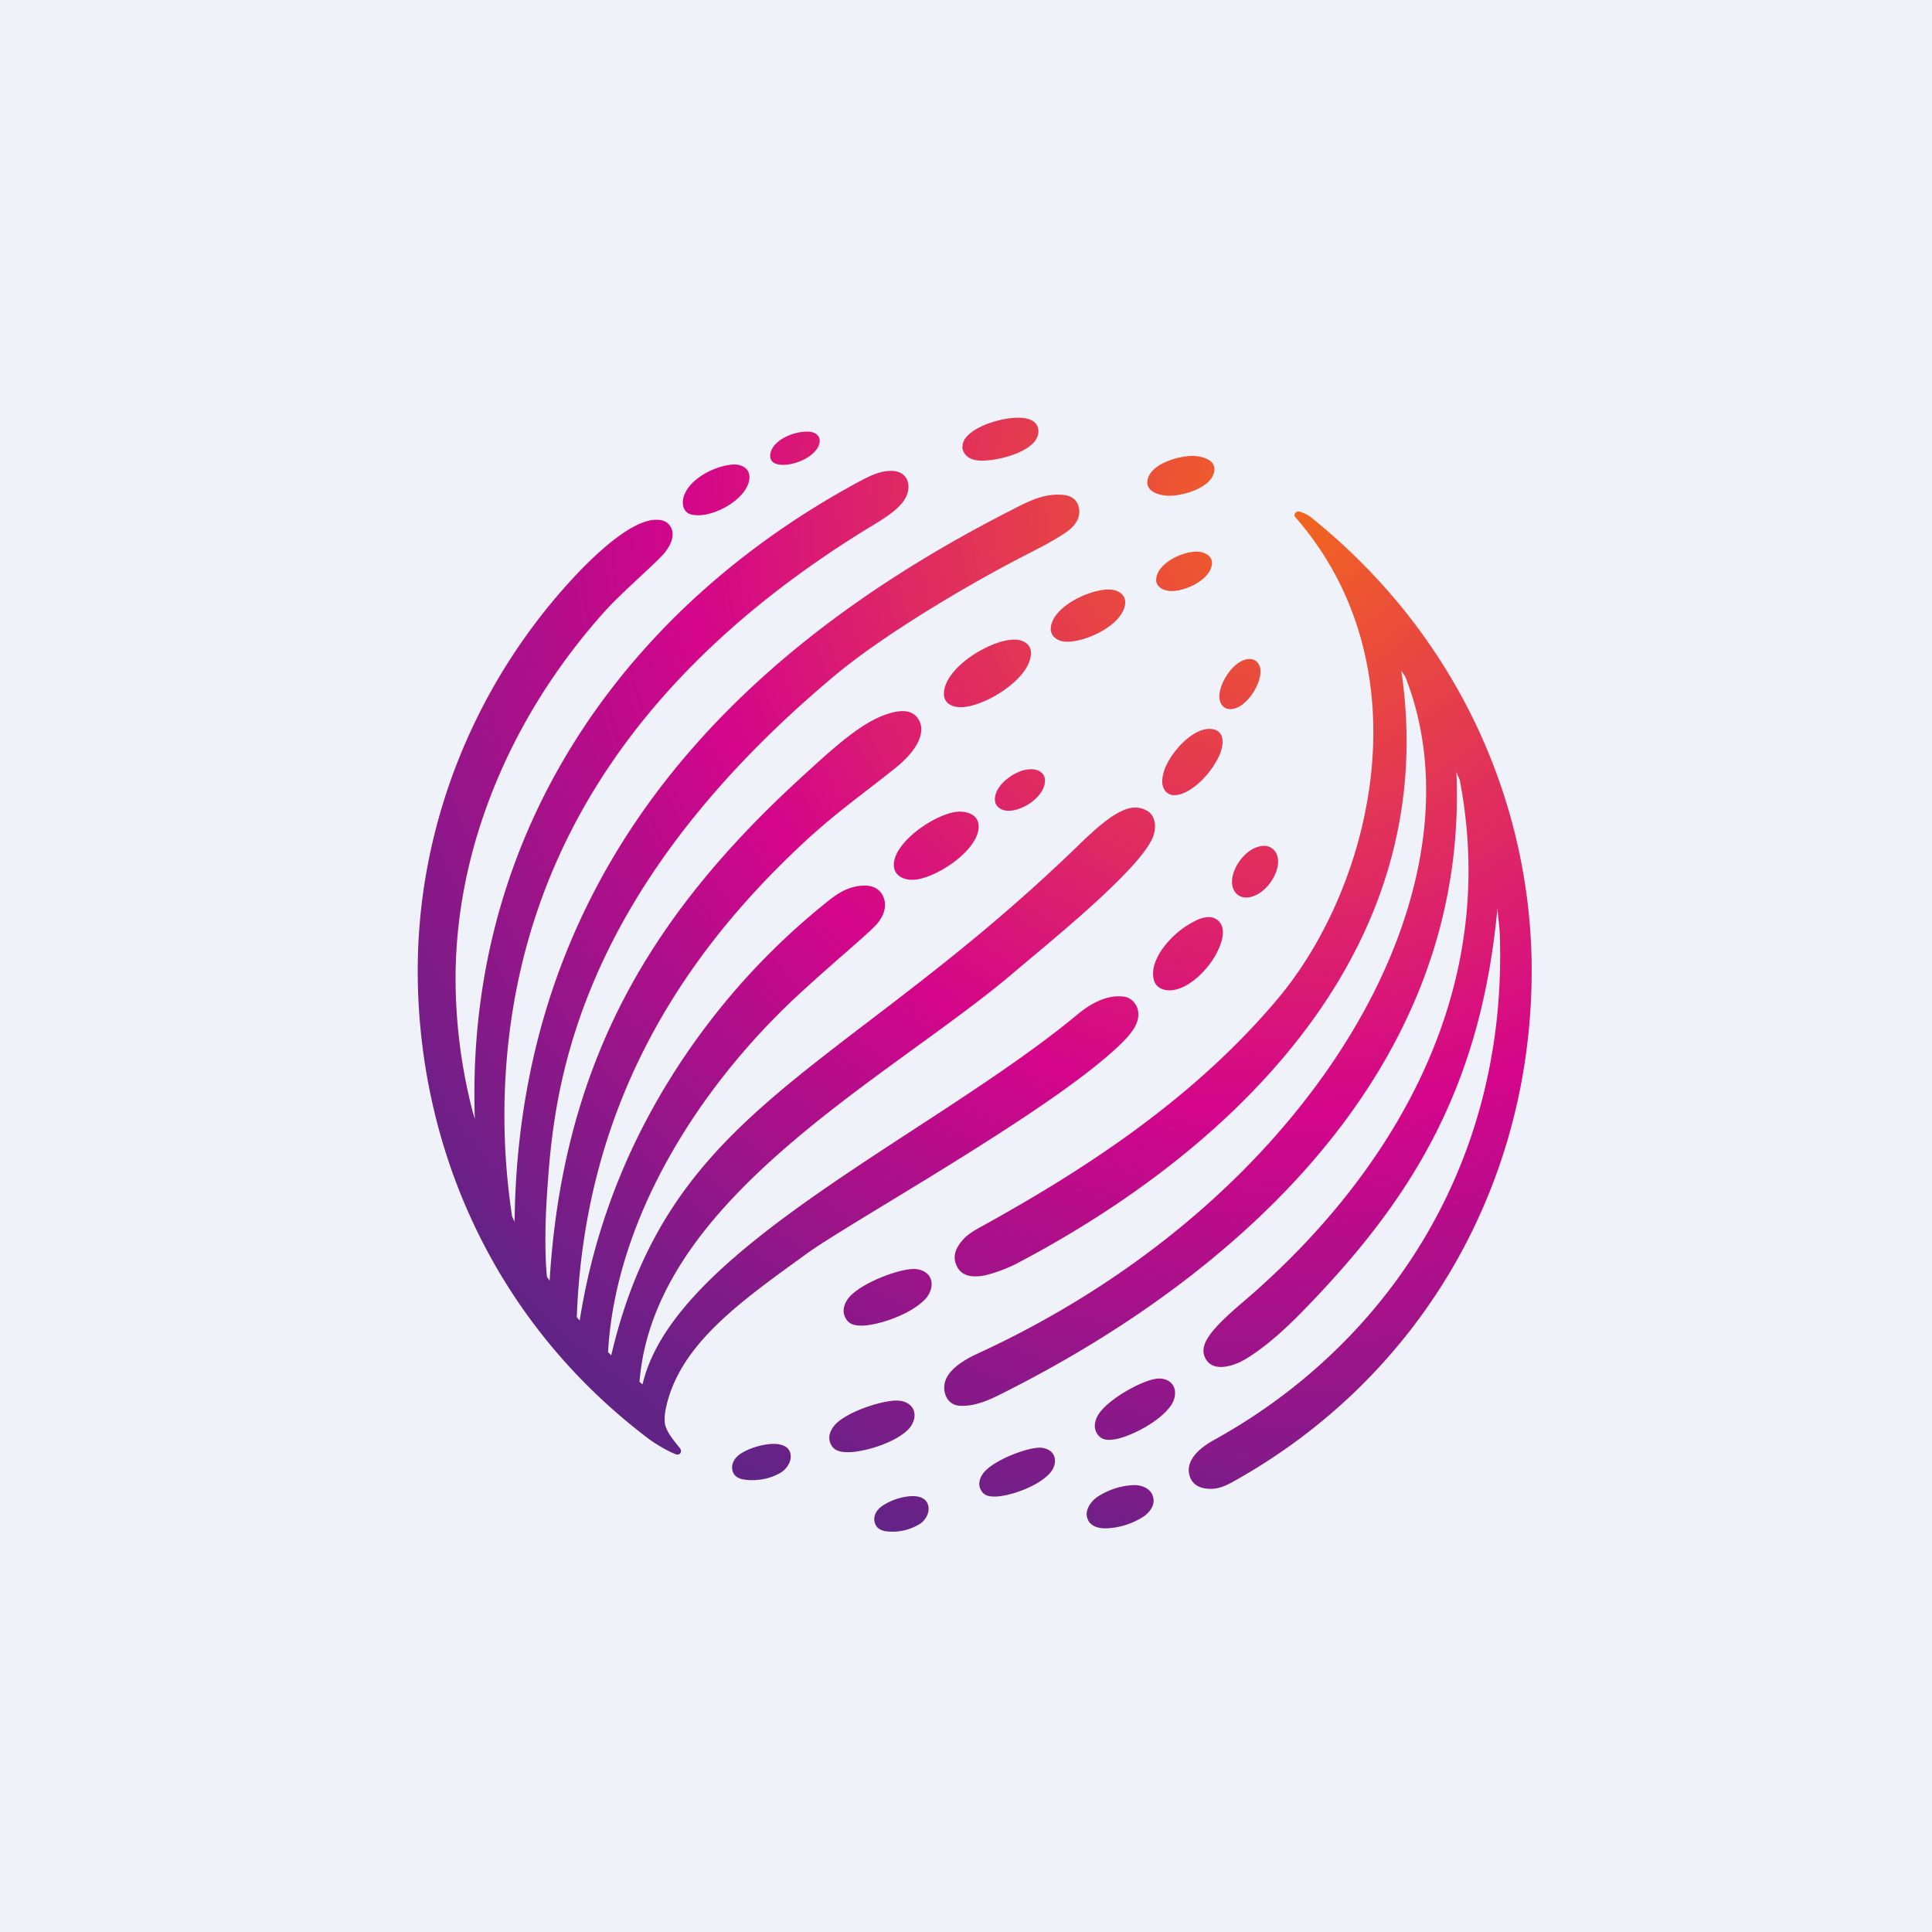 <?xml version="1.0" encoding="UTF-8"?>
<!-- generated by Finnhub -->
<svg viewBox="0 0 55.5 55.5" xmlns="http://www.w3.org/2000/svg">
<path d="M 0,0 H 55.5 V 55.5 H 0 Z" fill="rgb(239, 242, 248)"/>
<path d="M 27.642,12.84 C 27.677,13.107 27.888,13.205 28.092,13.227 C 28.586,13.277 29.85,12.973 29.83,12.382 C 29.82,12.112 29.593,12.032 29.388,12.007 C 29.345,12.005 29.297,12 29.248,12 C 28.626,12 27.604,12.373 27.652,12.855 Z M 23.203,12.399 C 22.77,12.399 22.301,12.622 22.163,12.925 C 22.133,12.992 22.103,13.102 22.147,13.2 C 22.192,13.294 22.268,13.323 22.363,13.342 C 22.701,13.407 23.273,13.2 23.473,12.886 C 23.53,12.799 23.573,12.684 23.53,12.57 C 23.498,12.49 23.39,12.399 23.206,12.399 H 23.203 Z M 32.959,13.839 C 32.942,14.123 33.29,14.222 33.505,14.238 C 33.917,14.274 34.848,14.023 34.885,13.5 C 34.908,13.213 34.553,13.117 34.339,13.1 A 1.464,1.464 0 0,0 34.261,13.097 C 33.82,13.097 32.995,13.347 32.959,13.839 Z M 21.003,13.348 C 20.403,13.424 19.788,13.811 19.645,14.254 C 19.614,14.354 19.589,14.512 19.668,14.641 C 19.742,14.763 19.851,14.788 19.988,14.8 C 20.468,14.837 21.225,14.455 21.458,13.984 C 21.523,13.849 21.566,13.684 21.487,13.534 C 21.437,13.439 21.3,13.343 21.093,13.343 C 21.063,13.343 21.033,13.345 21.003,13.347 Z M 24.67,13.84 C 20.983,15.83 17.952,18.662 16.004,22.151 C 14.378,25.061 13.51,28.428 13.641,32.144 C 13.631,32.108 13.599,32.008 13.571,31.907 A 15.328,15.328 0 0,1 13.087,28.131 C 13.087,26.397 13.415,24.705 14.003,23.109 C 14.75,21.067 15.922,19.179 17.369,17.567 C 17.846,17.032 18.832,16.187 19.074,15.901 C 19.264,15.677 19.393,15.389 19.28,15.161 C 19.194,14.991 19.046,14.931 18.854,14.931 C 18.047,14.931 16.819,16.205 16.291,16.794 C 13.583,19.81 12,23.76 12,27.884 C 12,32.718 14.005,37.804 18.584,41.295 C 18.782,41.447 19.128,41.665 19.417,41.777 C 19.475,41.799 19.527,41.775 19.549,41.739 C 19.569,41.71 19.569,41.645 19.532,41.601 C 19.324,41.346 19.182,41.165 19.117,40.966 C 19.067,40.802 19.107,40.546 19.129,40.453 C 19.519,38.608 21.301,37.373 23.171,36.016 C 24.328,35.176 29.341,32.387 31.62,30.5 C 32.366,29.882 32.666,29.537 32.698,29.205 A 0.535,0.535 0 0,0 32.548,28.762 A 0.452,0.452 0 0,0 32.266,28.628 C 31.886,28.584 31.451,28.728 30.941,29.151 C 28.328,31.319 24.386,33.437 21.617,35.682 C 20.004,36.989 18.789,38.34 18.458,39.77 L 18.371,39.696 C 18.787,34.39 25.632,30.924 29.153,27.912 C 30.013,27.176 32.697,25.031 33.109,24.072 C 33.245,23.752 33.173,23.435 32.984,23.311 A 0.678,0.678 0 0,0 32.459,23.215 C 32.043,23.308 31.551,23.729 31.021,24.243 C 26.661,28.481 23.039,30.382 20.562,33.096 C 19.183,34.607 18.158,36.376 17.559,38.934 A 4.671,4.671 0 0,0 17.467,38.843 C 17.687,34.966 20.119,31.163 22.996,28.521 C 24.02,27.581 24.696,27.034 25.112,26.626 C 25.362,26.384 25.53,26.031 25.346,25.703 C 25.207,25.453 24.924,25.414 24.669,25.452 C 24.247,25.512 23.963,25.742 23.659,25.988 A 20.05,20.05 0 0,0 18.664,31.996 A 18.406,18.406 0 0,0 16.653,37.934 A 3.74,3.74 0 0,1 16.569,37.837 C 16.79,31.921 19.424,27.606 23.109,24.187 C 23.994,23.364 24.78,22.816 25.711,22.071 C 26.435,21.491 26.578,20.988 26.391,20.672 C 26.216,20.382 25.893,20.382 25.498,20.508 C 24.736,20.753 23.951,21.476 22.932,22.411 C 20.629,24.534 18.768,26.789 17.517,29.521 C 16.561,31.613 15.96,33.984 15.789,36.789 A 19.74,19.74 0 0,0 15.712,36.678 C 15.642,35.972 15.665,35.021 15.712,34.341 C 15.892,31.581 16.305,25.831 23.975,19.411 C 25.343,18.268 27.605,16.917 29.211,16.075 C 29.701,15.818 30.186,15.592 30.643,15.278 C 30.913,15.091 31.07,14.82 30.981,14.539 C 30.892,14.259 30.651,14.209 30.399,14.209 C 29.88,14.209 29.454,14.449 29.007,14.678 C 25.443,16.499 21.367,19.198 18.495,23.268 C 16.322,26.352 14.836,30.223 14.783,35.095 C 14.749,35.03 14.749,35.029 14.712,34.951 A 19.506,19.506 0 0,1 14.492,31.72 C 14.632,24.078 19.026,18.758 25.074,15.09 C 25.58,14.783 26.097,14.45 26.097,13.987 C 26.097,13.682 25.882,13.527 25.607,13.527 C 25.329,13.527 25.085,13.615 24.67,13.84 Z M 37.215,14.73 C 37.187,14.756 37.174,14.813 37.205,14.85 C 40.975,19.16 39.434,25.434 36.715,28.681 C 34.313,31.548 31.2,33.561 28.39,35.126 C 28.18,35.244 27.861,35.402 27.7,35.573 C 27.441,35.847 27.36,36.09 27.477,36.351 C 27.587,36.599 27.807,36.703 28.191,36.654 C 28.402,36.629 28.881,36.468 29.182,36.31 C 31.806,34.937 34.555,33.036 36.676,30.601 C 39.276,27.623 40.931,23.844 40.255,19.272 C 40.303,19.345 40.341,19.389 40.373,19.449 C 41.791,23.062 40.617,27.606 37.47,31.632 C 35.253,34.472 32.056,37.054 28.102,38.876 C 27.803,39.013 27.347,39.251 27.182,39.603 A 0.614,0.614 0 0,0 27.193,40.145 A 0.44,0.44 0 0,0 27.559,40.382 C 28.063,40.418 28.554,40.15 28.997,39.924 C 35.318,36.714 42.218,30.85 41.837,22.171 C 41.874,22.273 41.909,22.346 41.933,22.404 C 42.62,25.969 41.837,29.125 40.387,31.779 C 39.152,34.039 37.43,35.935 35.708,37.402 C 34.782,38.192 34.413,38.638 34.635,39.036 C 34.861,39.436 35.454,39.244 35.81,39.025 C 36.494,38.604 37.127,37.977 37.591,37.492 C 40.425,34.545 42.533,31.378 43.015,26.095 C 43.037,26.35 43.074,26.631 43.083,26.805 C 43.18,29.49 42.67,31.921 41.71,34.045 C 40.266,37.245 37.807,39.745 34.886,41.359 C 34.28,41.694 34.052,42.069 34.186,42.432 C 34.259,42.64 34.451,42.744 34.67,42.764 C 34.943,42.793 35.161,42.709 35.405,42.574 C 40.722,39.627 44,34.145 44,27.877 C 44,23.3 42.047,18.416 37.715,14.904 A 1.02,1.02 0 0,0 37.322,14.694 H 37.304 A 0.115,0.115 0 0,0 37.214,14.732 Z M 33.215,16.625 C 33.191,16.846 33.398,16.954 33.582,16.975 C 33.992,17.016 34.765,16.678 34.816,16.201 C 34.834,15.981 34.629,15.87 34.446,15.851 A 0.687,0.687 0 0,0 34.372,15.847 C 33.949,15.847 33.26,16.177 33.214,16.625 Z M 30.186,18.034 C 30.164,18.276 30.376,18.414 30.586,18.431 C 31.13,18.481 32.268,17.968 32.323,17.333 C 32.343,17.091 32.131,16.955 31.921,16.939 C 31.898,16.935 31.873,16.935 31.848,16.935 C 31.284,16.935 30.236,17.431 30.186,18.035 V 18.034 Z M 29.134,18.374 C 28.46,18.374 27.14,19.169 27.116,19.913 C 27.106,20.191 27.33,20.306 27.57,20.315 C 28.23,20.337 29.591,19.525 29.617,18.777 C 29.626,18.507 29.397,18.382 29.163,18.374 H 29.134 Z M 35.028,20.007 C 35.028,20.202 35.14,20.371 35.343,20.371 C 35.773,20.371 36.21,19.699 36.21,19.295 C 36.21,19.097 36.101,18.932 35.895,18.932 C 35.465,18.932 35.028,19.598 35.028,20.007 Z M 33.864,21.453 A 2.47,2.47 0 0,0 33.531,21.93 A 1.257,1.257 0 0,0 33.387,22.406 C 33.373,22.644 33.507,22.843 33.734,22.843 C 33.874,22.843 34.033,22.783 34.191,22.683 C 34.348,22.584 34.503,22.447 34.641,22.29 A 2.54,2.54 0 0,0 34.986,21.788 C 35.071,21.618 35.121,21.45 35.121,21.308 C 35.121,21.058 34.969,20.938 34.737,20.938 C 34.457,20.938 34.127,21.159 33.864,21.453 Z M 29.228,22.193 H 29.226 C 28.95,22.314 28.58,22.623 28.58,22.963 C 28.58,23.185 28.778,23.291 28.974,23.291 C 29.383,23.291 30.018,22.886 30.018,22.421 C 30.018,22.2 29.82,22.097 29.627,22.097 A 0.927,0.927 0 0,0 29.228,22.192 Z M 25.677,24.845 C 25.677,25.151 25.949,25.274 26.207,25.274 C 26.827,25.274 28.114,24.445 28.114,23.744 C 28.114,23.426 27.83,23.316 27.566,23.316 C 26.959,23.316 25.676,24.163 25.676,24.845 Z M 35.391,25.337 C 35.391,25.578 35.547,25.783 35.794,25.783 C 36.258,25.783 36.716,25.203 36.716,24.746 C 36.716,24.503 36.56,24.299 36.315,24.299 C 35.849,24.299 35.391,24.878 35.391,25.337 Z M 34.346,26.449 A 2.597,2.597 0 0,0 33.624,26.979 C 33.404,27.209 33.225,27.477 33.152,27.749 C 33.098,27.957 33.122,28.175 33.217,28.292 C 33.335,28.439 33.551,28.468 33.717,28.439 C 34.002,28.392 34.318,28.183 34.578,27.901 C 34.84,27.621 35.045,27.269 35.114,26.939 C 35.166,26.681 35.087,26.523 34.986,26.439 A 0.396,0.396 0 0,0 34.721,26.345 A 0.848,0.848 0 0,0 34.346,26.449 Z M 24.466,37.189 C 24.27,37.375 24.19,37.609 24.259,37.795 C 24.356,38.056 24.557,38.08 24.761,38.08 C 25.167,38.08 26.118,37.795 26.571,37.328 C 26.711,37.186 26.797,36.965 26.747,36.774 C 26.687,36.547 26.451,36.454 26.251,36.454 C 25.83,36.454 24.875,36.807 24.467,37.19 Z M 33.209,39.608 C 32.813,39.663 31.953,40.127 31.617,40.546 C 31.453,40.746 31.407,40.981 31.494,41.146 C 31.62,41.381 31.814,41.376 32.005,41.35 C 32.392,41.295 33.255,40.898 33.624,40.394 C 33.739,40.24 33.796,40.02 33.723,39.847 C 33.649,39.67 33.466,39.601 33.298,39.601 C 33.268,39.601 33.238,39.604 33.209,39.609 V 39.607 Z M 24.069,40.85 C 23.874,41.015 23.784,41.237 23.839,41.416 C 23.919,41.671 24.114,41.706 24.306,41.716 C 24.694,41.737 25.614,41.507 26.068,41.087 C 26.209,40.955 26.302,40.751 26.263,40.568 C 26.216,40.346 25.994,40.243 25.804,40.236 A 0.488,0.488 0 0,0 25.761,40.233 C 25.34,40.233 24.461,40.516 24.069,40.85 Z M 22.222,41.478 C 22.033,41.478 21.64,41.539 21.304,41.743 C 21.148,41.837 21.018,41.993 21.032,42.181 C 21.049,42.406 21.219,42.49 21.435,42.511 C 21.745,42.544 22.115,42.49 22.428,42.304 C 22.585,42.208 22.727,42.011 22.715,41.821 C 22.701,41.568 22.479,41.482 22.239,41.478 H 22.222 Z M 28.332,42.226 C 28.162,42.382 28.095,42.588 28.152,42.744 C 28.235,42.97 28.408,42.991 28.585,42.991 C 28.935,42.991 29.752,42.744 30.141,42.341 C 30.261,42.218 30.337,42.031 30.294,41.865 C 30.242,41.67 30.038,41.587 29.865,41.587 C 29.505,41.59 28.685,41.895 28.332,42.226 Z M 31.532,42.996 C 31.309,43.147 31.184,43.381 31.224,43.57 C 31.274,43.802 31.478,43.906 31.766,43.905 A 2.134,2.134 0 0,0 32.851,43.566 C 33.049,43.427 33.186,43.221 33.124,43 C 33.058,42.756 32.807,42.67 32.619,42.662 H 32.574 A 2.05,2.05 0 0,0 31.532,42.996 Z M 26.197,42.978 A 1.713,1.713 0 0,0 25.341,43.262 C 25.201,43.36 25.091,43.516 25.119,43.692 C 25.152,43.908 25.32,43.983 25.526,43.996 A 1.49,1.49 0 0,0 26.442,43.766 C 26.584,43.665 26.699,43.472 26.673,43.293 C 26.641,43.057 26.438,42.978 26.217,42.978 H 26.197 Z" fill="url(#a)"/>
<defs>
<radialGradient id="a" cx="0" cy="0" r="1" gradientTransform="rotate(134.21 15.512 15.088) scale(31.854 31.842)" gradientUnits="userSpaceOnUse">
<stop stop-color="rgb(242, 103, 29)" offset="0"/>
<stop stop-color="rgb(212, 5, 139)" offset=".55"/>
<stop stop-color="rgb(98, 35, 135)" offset="1"/>
</radialGradient>
</defs>
</svg>
